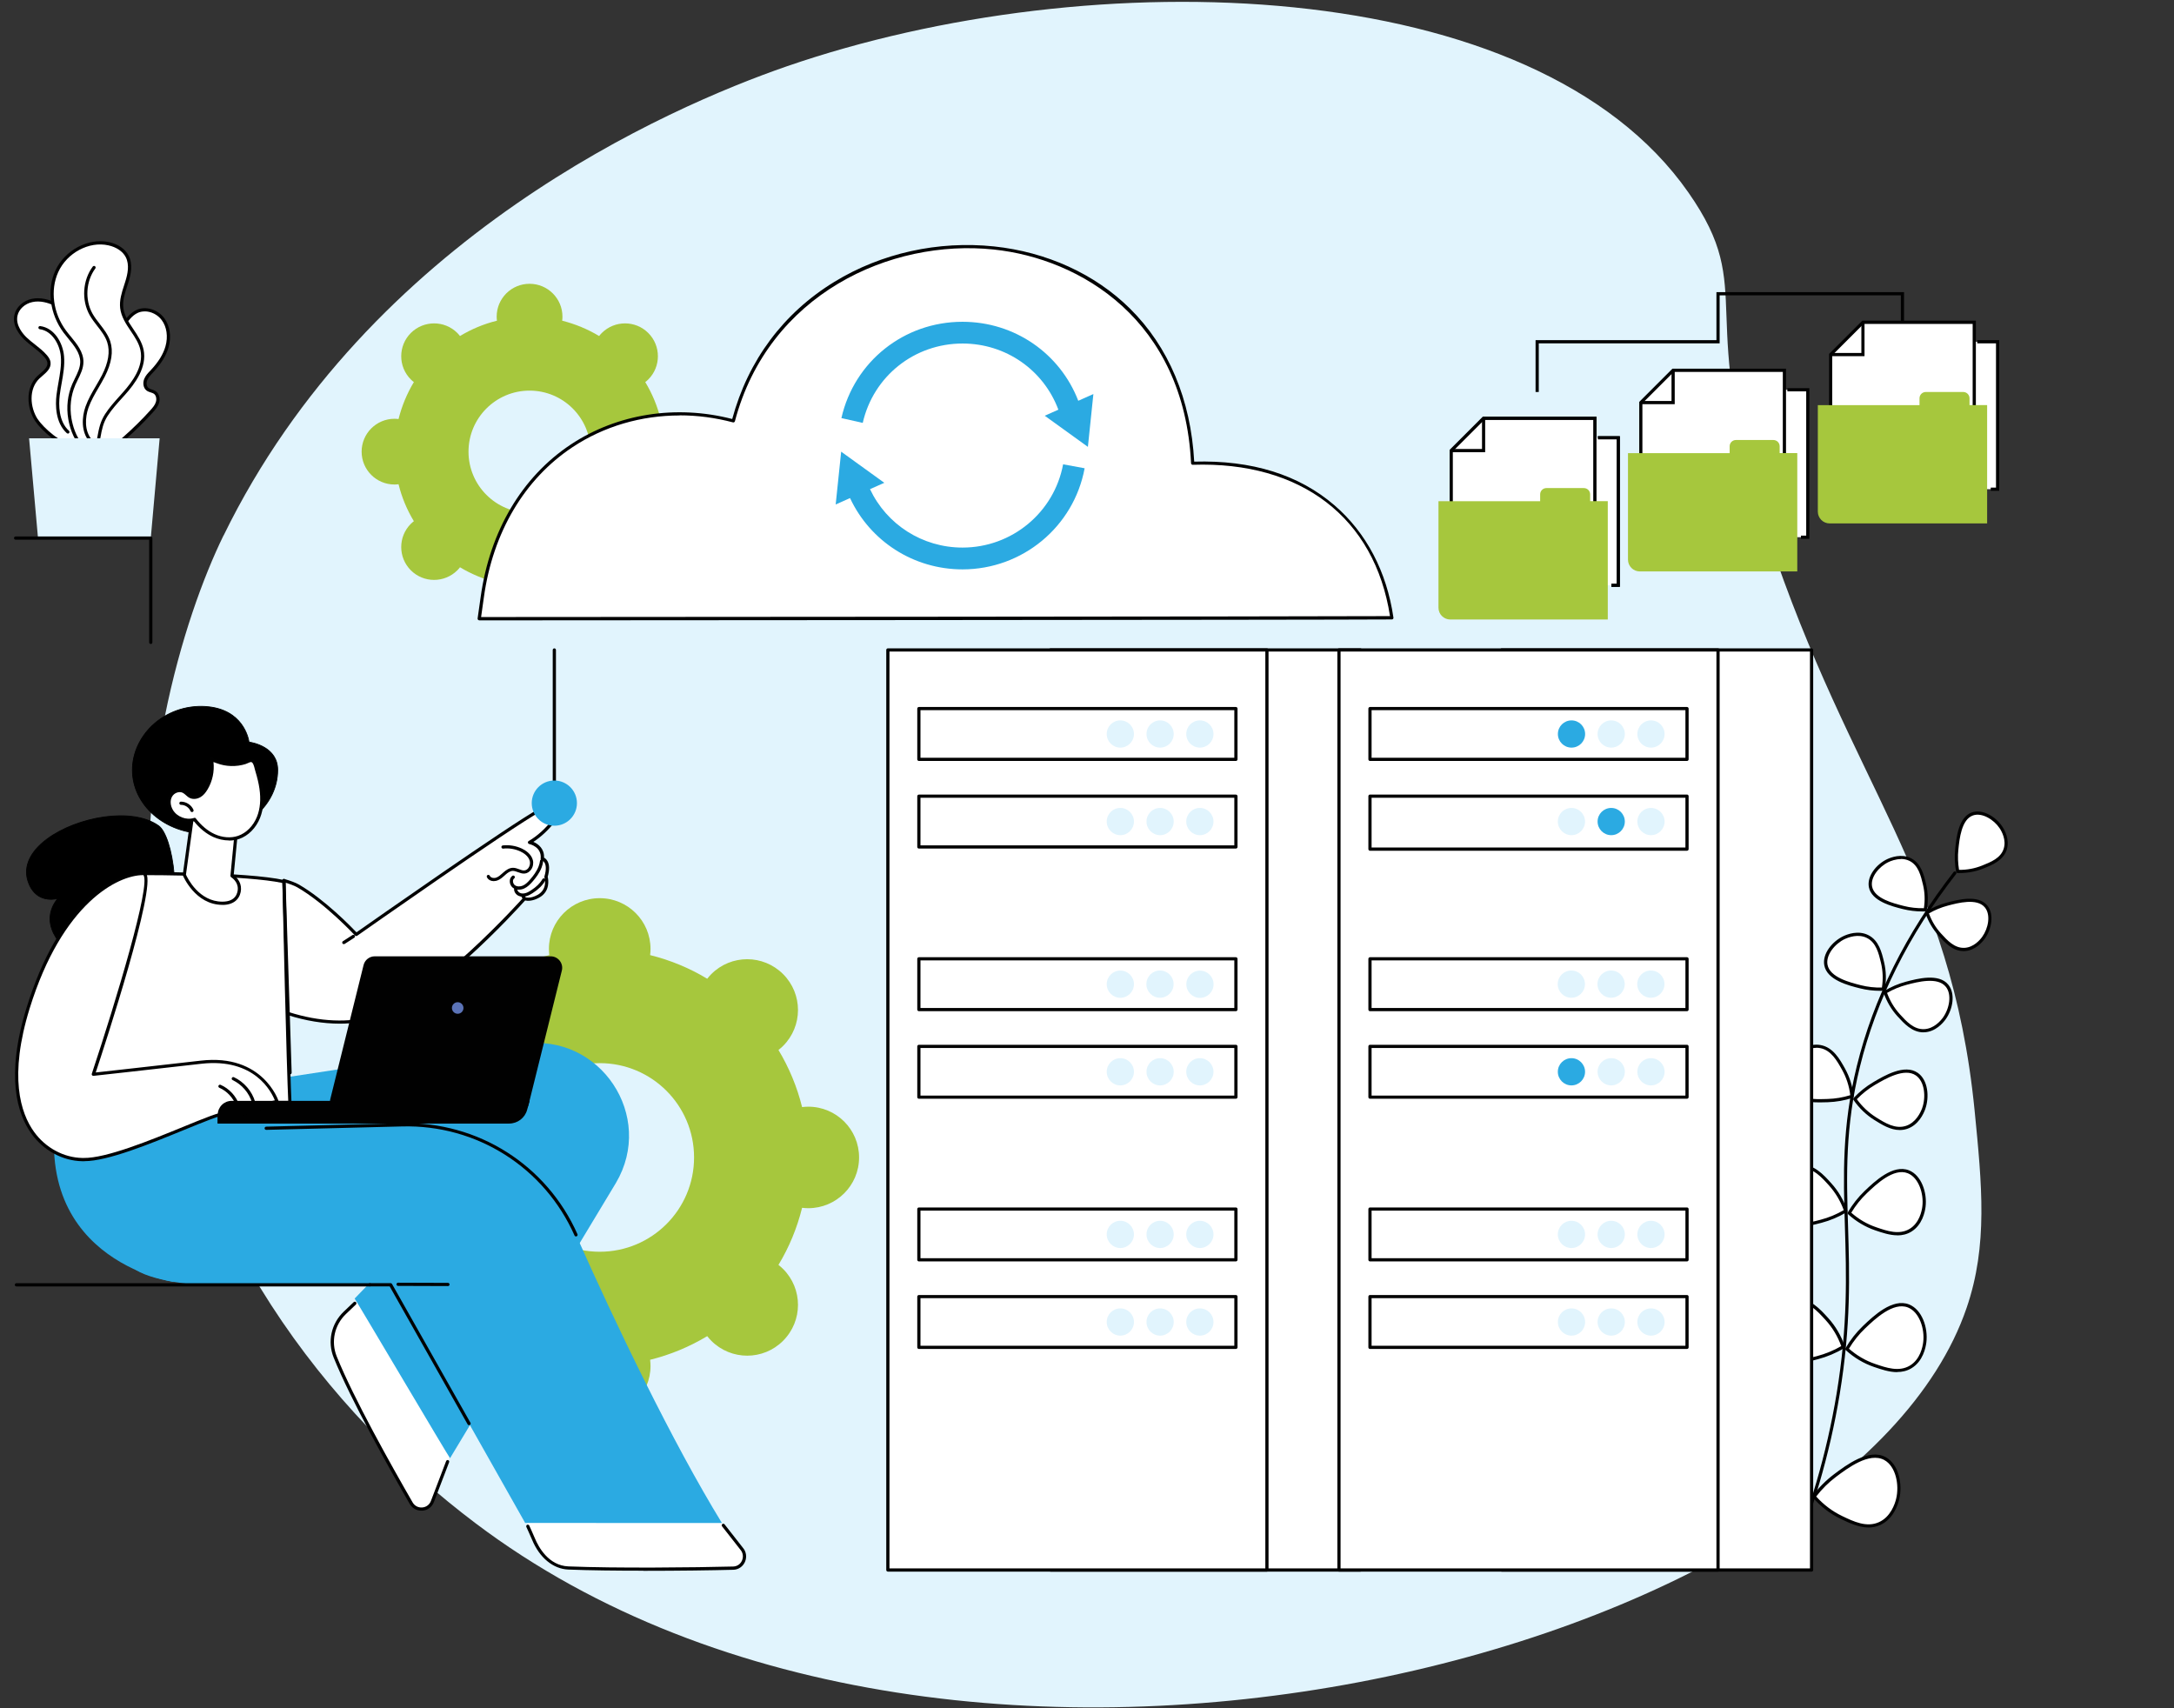<?xml version="1.0" encoding="UTF-8"?>
<svg xmlns="http://www.w3.org/2000/svg" width="434" height="341" viewBox="0 0 434 341" fill="none">
  <rect x="0" y="0" width="434" height="341" fill="#333333" stroke="none"/>
  <g clip-path="url(#clip0_10232_316)">
    <path d="M44.617 106.902C36.67 123.185 25.947 157.368 30.66 196.128C36.725 245.862 65.717 282.036 94.909 304.053C191.785 377.166 369.113 329.916 392.605 261.057C396.88 248.568 395.656 236.521 394.195 221.684C389.518 174.536 369.588 157.044 352.982 106.97C337.874 61.387 351.21 58.664 337.052 38.416C306.398 -5.516 217.871 -7.779 156.984 13.268C133.601 21.368 73.7 47.332 44.635 106.902H44.617Z" fill="#E1F4FD"></path>
  </g>
  <g clip-path="url(#clip1_10232_316)">
    <path d="M356.705 313.565C356.705 313.565 356.625 313.565 356.579 313.542C356.419 313.474 356.339 313.279 356.408 313.12C361.228 301.903 364.666 290.16 366.643 278.224C368.904 264.505 368.596 254.465 368.299 244.756C367.99 234.601 367.705 224.995 370.675 212.83C373.964 199.374 380.475 186.329 390.002 174.073C390.104 173.936 390.31 173.913 390.447 174.016C390.584 174.119 390.607 174.324 390.504 174.461C381.024 186.638 374.57 199.602 371.292 212.978C368.333 225.063 368.619 234.624 368.927 244.733C369.224 254.476 369.532 264.551 367.259 278.326C365.283 290.309 361.834 302.097 356.99 313.371C356.933 313.497 356.819 313.565 356.694 313.565H356.705Z" fill="#010101"></path>
    <path d="M399.437 165.129C398.226 163.324 395.736 161.794 393.76 162.468C391.247 163.336 390.847 167.379 390.618 169.573C390.436 171.377 390.618 172.896 390.813 173.947C391.921 173.982 393.76 173.89 395.804 173.068C397.552 172.371 399.642 171.537 400.293 169.515C400.979 167.425 399.654 165.449 399.437 165.118V165.129Z" fill="white"></path>
    <path d="M391.178 174.279C391.053 174.279 390.938 174.279 390.813 174.279C390.664 174.279 390.538 174.164 390.504 174.016C390.23 172.531 390.162 171.023 390.31 169.55C390.539 167.299 390.95 163.107 393.657 162.171C395.781 161.44 398.397 163.016 399.699 164.958C400.191 165.689 401.253 167.608 400.602 169.63C399.905 171.788 397.7 172.668 395.93 173.376C394.422 173.982 392.823 174.279 391.178 174.279ZM391.087 173.639C392.686 173.662 394.239 173.365 395.69 172.782C397.426 172.085 399.391 171.309 399.996 169.435C400.567 167.676 399.608 165.963 399.174 165.312C398.032 163.61 395.679 162.148 393.874 162.776C391.555 163.576 391.167 167.505 390.95 169.607C390.813 170.943 390.87 172.302 391.087 173.639Z" fill="#010101"></path>
    <path d="M376.866 171.8C374.913 172.725 373.028 174.975 373.405 177.02C373.896 179.636 377.837 180.618 379.984 181.155C381.743 181.589 383.274 181.646 384.348 181.6C384.542 180.504 384.713 178.676 384.211 176.529C383.777 174.701 383.251 172.508 381.355 171.571C379.379 170.589 377.243 171.606 376.877 171.777L376.866 171.8Z" fill="white"></path>
    <path d="M383.742 181.943C382.44 181.943 381.149 181.783 379.893 181.475C377.7 180.927 373.61 179.898 373.085 177.089C372.674 174.873 374.604 172.52 376.717 171.514C377.517 171.137 379.562 170.361 381.481 171.309C383.514 172.314 384.062 174.621 384.508 176.483C384.907 178.174 384.953 179.921 384.656 181.68C384.633 181.829 384.508 181.943 384.359 181.943C384.153 181.943 383.959 181.943 383.754 181.943H383.742ZM379.482 171.491C378.419 171.491 377.46 171.868 377.003 172.085C375.152 172.965 373.371 175.078 373.725 176.963C374.182 179.373 378.008 180.333 380.064 180.847C381.366 181.178 382.714 181.326 384.073 181.292C384.313 179.704 384.256 178.139 383.891 176.609C383.457 174.793 382.966 172.737 381.206 171.857C380.635 171.571 380.053 171.469 379.493 171.469L379.482 171.491Z" fill="#010101"></path>
    <path d="M395.964 187.186C397.232 185.427 397.792 182.549 396.467 180.938C394.776 178.882 390.847 179.921 388.711 180.492C386.963 180.961 385.593 181.646 384.679 182.206C385.044 183.257 385.764 184.947 387.249 186.569C388.517 187.963 390.024 189.631 392.149 189.528C394.354 189.436 395.736 187.506 395.964 187.175V187.186Z" fill="white"></path>
    <path d="M391.978 189.859C389.808 189.859 388.266 188.157 387.02 186.786C385.855 185.496 384.964 183.988 384.382 182.309C384.336 182.172 384.382 182.012 384.519 181.932C385.81 181.155 387.203 180.561 388.631 180.184C390.824 179.602 394.891 178.528 396.718 180.744C398.146 182.48 397.598 185.484 396.227 187.38C395.713 188.1 394.285 189.768 392.161 189.859C392.104 189.859 392.035 189.859 391.978 189.859ZM385.079 182.343C385.627 183.851 386.438 185.199 387.5 186.352C388.757 187.734 390.185 189.288 392.149 189.208C394 189.128 395.268 187.632 395.724 186.992C396.924 185.324 397.461 182.617 396.238 181.132C394.674 179.236 390.858 180.241 388.814 180.789C387.523 181.132 386.267 181.646 385.09 182.331L385.079 182.343Z" fill="#010101"></path>
    <path d="M368.14 187.163C366.083 188.134 364.107 190.499 364.519 192.635C365.033 195.376 369.168 196.415 371.406 196.975C373.245 197.432 374.845 197.489 375.975 197.443C376.181 196.301 376.364 194.382 375.827 192.132C375.37 190.213 374.822 187.917 372.834 186.935C370.767 185.907 368.528 186.969 368.14 187.152V187.163Z" fill="white"></path>
    <path d="M375.347 197.786C373.976 197.786 372.628 197.626 371.315 197.295C369.019 196.724 364.735 195.65 364.187 192.703C363.753 190.396 365.775 187.928 367.991 186.878C368.825 186.478 370.972 185.667 372.96 186.661C375.084 187.711 375.667 190.133 376.124 192.075C376.546 193.845 376.592 195.673 376.272 197.512C376.249 197.66 376.124 197.775 375.975 197.775C375.77 197.775 375.553 197.786 375.347 197.786ZM368.139 187.163L368.276 187.449C366.335 188.374 364.461 190.601 364.827 192.577C365.307 195.113 369.316 196.118 371.475 196.667C372.845 197.009 374.262 197.169 375.69 197.135C375.952 195.467 375.884 193.811 375.507 192.212C375.05 190.304 374.536 188.146 372.685 187.232C370.949 186.364 369.019 187.106 368.265 187.46L368.128 187.175L368.139 187.163Z" fill="#010101"></path>
    <path d="M388.163 203.292C389.488 201.453 390.082 198.426 388.688 196.747C386.918 194.599 382.794 195.684 380.555 196.278C378.716 196.758 377.289 197.489 376.329 198.072C376.706 199.168 377.471 200.939 379.025 202.652C380.35 204.114 381.938 205.85 384.154 205.759C386.461 205.656 387.912 203.646 388.151 203.303L388.163 203.292Z" fill="white"></path>
    <path d="M383.982 206.079C381.709 206.079 380.099 204.297 378.797 202.869C377.574 201.521 376.649 199.945 376.032 198.175C375.987 198.037 376.032 197.878 376.169 197.798C377.529 196.987 378.979 196.37 380.476 195.97C382.772 195.365 387.032 194.234 388.928 196.541C390.425 198.357 389.842 201.487 388.414 203.475C387.877 204.217 386.393 205.965 384.165 206.067C384.097 206.067 384.039 206.067 383.971 206.067L383.982 206.079ZM376.718 198.209C377.3 199.797 378.145 201.213 379.253 202.435C380.567 203.886 382.052 205.531 384.131 205.439C386.073 205.348 387.409 203.783 387.889 203.109C389.145 201.361 389.716 198.506 388.426 196.952C386.781 194.965 382.783 196.016 380.624 196.587C379.265 196.952 377.94 197.489 376.706 198.209H376.718Z" fill="#010101"></path>
    <path d="M358.624 210.522C356.785 212.133 355.437 215.137 356.477 217.239C357.813 219.923 362.382 219.786 364.861 219.706C366.894 219.649 368.562 219.226 369.716 218.861C369.59 217.616 369.224 215.582 368.014 213.424C366.986 211.573 365.752 209.369 363.399 208.935C360.966 208.478 358.956 210.237 358.613 210.534L358.624 210.522Z" fill="white"></path>
    <path d="M363.319 220.06C360.737 220.06 357.368 219.729 356.203 217.387C355.083 215.137 356.454 212.007 358.419 210.294C359.161 209.643 361.137 208.181 363.467 208.615C365.957 209.083 367.26 211.402 368.299 213.264C369.247 214.966 369.841 216.839 370.047 218.826C370.058 218.975 369.967 219.112 369.83 219.158C368.219 219.683 366.551 219.969 364.884 220.026C364.427 220.037 363.89 220.06 363.319 220.06ZM362.599 209.163C360.863 209.163 359.424 210.248 358.83 210.762C357.082 212.293 355.791 215.148 356.762 217.09C358.007 219.592 362.462 219.455 364.849 219.375C366.369 219.329 367.888 219.078 369.373 218.621C369.156 216.816 368.607 215.114 367.739 213.561C366.711 211.722 365.546 209.631 363.353 209.22C363.102 209.174 362.851 209.152 362.599 209.152V209.163Z" fill="#010101"></path>
    <path d="M384.028 221.328C384.862 219.032 384.588 215.742 382.657 214.417C380.201 212.715 376.261 215.046 374.125 216.302C372.377 217.342 371.109 218.507 370.287 219.386C370.995 220.414 372.297 222.013 374.41 223.327C376.203 224.446 378.351 225.783 380.613 225.04C382.966 224.264 383.879 221.762 384.028 221.328Z" fill="white"></path>
    <path d="M379.253 225.577C377.391 225.577 375.678 224.503 374.227 223.601C372.571 222.573 371.155 221.214 370.012 219.569C369.921 219.443 369.944 219.283 370.047 219.169C371.212 217.936 372.525 216.873 373.965 216.028C376.146 214.737 380.213 212.327 382.84 214.155C384.907 215.582 385.216 218.986 384.325 221.442C383.994 222.367 382.966 224.606 380.704 225.349C380.213 225.509 379.721 225.577 379.253 225.577ZM370.686 219.42C371.749 220.894 373.051 222.116 374.559 223.064C376.352 224.184 378.374 225.44 380.498 224.743C382.486 224.081 383.411 222.059 383.719 221.225C384.508 219.043 384.256 215.914 382.474 214.68C380.178 213.092 376.352 215.365 374.284 216.576C372.971 217.353 371.76 218.312 370.686 219.42Z" fill="#010101"></path>
    <path d="M354.775 235.663C353.233 237.799 352.548 241.295 354.158 243.248C356.214 245.738 360.977 244.481 363.57 243.808C365.695 243.248 367.351 242.403 368.471 241.74C368.037 240.461 367.157 238.416 365.364 236.429C363.833 234.738 362.005 232.716 359.424 232.83C356.751 232.945 355.072 235.275 354.786 235.675L354.775 235.663Z" fill="white"></path>
    <path d="M358.11 245.041C356.454 245.041 354.889 244.653 353.895 243.442C352.182 241.363 352.856 237.754 354.501 235.469C355.117 234.612 356.831 232.602 359.389 232.488C362.108 232.374 364.038 234.487 365.58 236.2C366.997 237.754 368.059 239.581 368.756 241.614C368.802 241.752 368.756 241.911 368.619 241.991C367.054 242.928 365.375 243.636 363.639 244.093C362.199 244.47 360.086 245.03 358.11 245.03V245.041ZM359.618 233.127C359.561 233.127 359.492 233.127 359.435 233.127C357.162 233.23 355.609 235.058 355.037 235.835C353.564 237.879 352.901 241.203 354.398 243.019C356.317 245.35 360.977 244.127 363.479 243.476C365.078 243.054 366.62 242.414 368.071 241.569C367.397 239.718 366.403 238.051 365.112 236.623C363.627 234.978 361.937 233.116 359.618 233.116V233.127Z" fill="#010101"></path>
    <path d="M384.085 240.849C384.405 238.233 383.32 234.852 380.966 233.916C377.962 232.716 374.399 236.132 372.457 237.971C370.869 239.49 369.818 241.02 369.167 242.151C370.161 243.054 371.92 244.424 374.456 245.292C376.614 246.035 379.196 246.914 381.401 245.578C383.685 244.184 384.028 241.34 384.085 240.849Z" fill="white"></path>
    <path d="M378.796 246.595C377.254 246.595 375.701 246.058 374.353 245.601C372.365 244.916 370.549 243.842 368.95 242.391C368.836 242.288 368.813 242.128 368.893 241.991C369.818 240.415 370.938 238.987 372.24 237.742C374.216 235.857 377.894 232.351 381.092 233.619C383.594 234.612 384.748 238.096 384.405 240.895C384.279 241.946 383.742 244.527 381.561 245.864C380.681 246.4 379.733 246.606 378.796 246.606V246.595ZM369.578 242.083C371.063 243.385 372.731 244.367 374.559 244.984C376.717 245.727 379.15 246.56 381.229 245.304C383.171 244.116 383.651 241.763 383.765 240.803C384.074 238.302 383.034 235.069 380.852 234.201C378.043 233.082 374.559 236.406 372.685 238.188C371.486 239.33 370.446 240.632 369.578 242.071V242.083Z" fill="#010101"></path>
    <path d="M353.69 262.518C352.091 264.745 351.371 268.377 353.039 270.422C355.175 273.026 360.155 271.713 362.851 271.005C365.067 270.422 366.791 269.543 367.957 268.846C367.5 267.521 366.586 265.385 364.713 263.317C363.113 261.547 361.206 259.445 358.522 259.559C355.734 259.673 353.987 262.106 353.69 262.529V262.518Z" fill="white"></path>
    <path d="M357.173 272.284C355.449 272.284 353.827 271.884 352.799 270.628C351.017 268.457 351.725 264.711 353.438 262.335C354.078 261.444 355.871 259.354 358.521 259.239C361.366 259.114 363.353 261.33 364.964 263.1C366.437 264.722 367.545 266.618 368.276 268.743C368.322 268.891 368.276 269.04 368.139 269.12C366.506 270.102 364.758 270.833 362.953 271.313C361.457 271.713 359.252 272.284 357.196 272.284H357.173ZM353.69 262.518L353.952 262.7C352.41 264.836 351.725 268.309 353.29 270.216C355.3 272.661 360.155 271.382 362.77 270.696C364.438 270.251 366.06 269.588 367.568 268.709C366.871 266.767 365.832 265.031 364.472 263.534C362.873 261.775 361.069 259.765 358.533 259.879C356.157 259.982 354.535 261.889 353.941 262.712L353.678 262.529L353.69 262.518Z" fill="#010101"></path>
    <path d="M384.245 267.932C384.576 265.213 383.445 261.672 381.001 260.701C377.871 259.456 374.147 263.009 372.125 264.928C370.469 266.504 369.384 268.103 368.699 269.28C369.738 270.228 371.577 271.656 374.216 272.558C376.466 273.335 379.15 274.26 381.446 272.855C383.822 271.404 384.188 268.435 384.245 267.921V267.932Z" fill="white"></path>
    <path d="M378.728 273.906C377.129 273.906 375.507 273.346 374.102 272.866C372.034 272.158 370.138 271.027 368.482 269.52C368.368 269.417 368.345 269.257 368.425 269.12C369.384 267.475 370.549 265.99 371.909 264.688C373.965 262.723 377.803 259.068 381.115 260.393C383.72 261.433 384.919 265.053 384.565 267.955C384.428 269.051 383.879 271.736 381.606 273.118C380.693 273.678 379.71 273.883 378.728 273.883V273.906ZM369.11 269.223C370.664 270.582 372.411 271.61 374.319 272.261C376.569 273.038 379.116 273.906 381.287 272.592C383.32 271.359 383.822 268.891 383.937 267.898C384.256 265.293 383.183 261.912 380.887 260.998C377.951 259.833 374.307 263.294 372.354 265.156C371.098 266.344 370.013 267.715 369.11 269.223Z" fill="#010101"></path>
    <path d="M347.042 289.692C345.066 291.851 343.843 295.632 345.374 298.008C347.327 301.035 352.764 300.269 355.723 299.847C358.144 299.504 360.086 298.784 361.411 298.19C361.091 296.717 360.383 294.341 358.658 291.908C357.185 289.829 355.414 287.362 352.547 287.145C349.578 286.928 347.407 289.292 347.042 289.692Z" fill="white"></path>
    <path d="M351.211 300.566C348.778 300.566 346.322 300.075 345.1 298.179C343.478 295.666 344.7 291.782 346.802 289.475C347.59 288.607 349.749 286.619 352.57 286.825C355.586 287.053 357.425 289.635 358.91 291.714C360.269 293.621 361.217 295.769 361.72 298.11C361.754 298.259 361.674 298.407 361.537 298.464C359.686 299.298 357.733 299.869 355.757 300.144C354.535 300.315 352.879 300.555 351.199 300.555L351.211 300.566ZM352.159 287.442C349.794 287.442 347.967 289.144 347.282 289.898C345.374 291.976 344.209 295.597 345.637 297.825C347.476 300.68 352.81 299.927 355.677 299.515C357.516 299.253 359.321 298.739 361.046 297.985C360.543 295.826 359.652 293.838 358.396 292.079C356.911 290 355.243 287.647 352.524 287.453C352.399 287.453 352.285 287.442 352.159 287.442Z" fill="#010101"></path>
    <path d="M378.831 299.241C379.516 296.386 378.762 292.49 376.284 291.154C373.119 289.441 368.722 292.753 366.334 294.546C364.381 296.02 363.022 297.585 362.154 298.75C363.136 299.881 364.907 301.628 367.602 302.919C369.898 304.016 372.64 305.341 375.244 304.141C377.951 302.896 378.705 299.789 378.842 299.253L378.831 299.241Z" fill="white"></path>
    <path d="M373.028 304.918C371.052 304.918 369.11 303.993 367.454 303.193C365.34 302.177 363.479 300.749 361.902 298.944C361.8 298.83 361.8 298.659 361.891 298.544C363.113 296.922 364.541 295.483 366.14 294.284C368.573 292.456 373.085 289.064 376.432 290.868C379.059 292.285 379.87 296.283 379.139 299.31C378.865 300.452 377.94 303.239 375.369 304.416C374.593 304.77 373.805 304.918 373.016 304.918H373.028ZM362.565 298.727C364.05 300.372 365.786 301.686 367.739 302.622C370.035 303.73 372.639 304.975 375.118 303.844C377.437 302.782 378.282 300.223 378.534 299.173C379.196 296.431 378.476 292.696 376.146 291.44C373.154 289.829 368.859 293.062 366.54 294.798C365.055 295.917 363.719 297.231 362.576 298.727H362.565Z" fill="#010101"></path>
    <path d="M271.584 129.742H209.708V313.405H271.584V129.742Z" fill="white"></path>
    <path d="M271.584 313.725H209.709C209.537 313.725 209.389 313.576 209.389 313.405V129.742C209.389 129.571 209.537 129.422 209.709 129.422H271.584C271.756 129.422 271.904 129.571 271.904 129.742V313.405C271.904 313.576 271.756 313.725 271.584 313.725ZM210.028 313.085H271.265V130.062H210.028V313.085Z" fill="#010101"></path>
    <path d="M252.92 129.742H177.246V313.405H252.92V129.742Z" fill="white"></path>
    <path d="M252.92 313.725H177.246C177.074 313.725 176.926 313.576 176.926 313.405V129.742C176.926 129.571 177.074 129.422 177.246 129.422H252.92C253.091 129.422 253.24 129.571 253.24 129.742V313.405C253.24 313.576 253.091 313.725 252.92 313.725ZM177.565 313.085H252.6V130.062H177.565V313.085Z" fill="#010101"></path>
    <path d="M183.437 151.582H246.729V141.45H183.437V151.582Z" fill="white"></path>
    <path d="M246.729 151.902H183.437C183.265 151.902 183.117 151.753 183.117 151.582V141.45C183.117 141.279 183.265 141.13 183.437 141.13H246.729C246.9 141.13 247.049 141.279 247.049 141.45V151.582C247.049 151.753 246.9 151.902 246.729 151.902ZM183.756 151.262H246.409V141.759H183.756V151.262Z" fill="#010101"></path>
    <path d="M239.533 149.24C241.034 149.24 242.251 148.023 242.251 146.522C242.251 145.02 241.034 143.803 239.533 143.803C238.031 143.803 236.814 145.02 236.814 146.522C236.814 148.023 238.031 149.24 239.533 149.24Z" fill="#E1F4FD"></path>
    <path d="M231.594 149.24C233.095 149.24 234.312 148.023 234.312 146.522C234.312 145.02 233.095 143.803 231.594 143.803C230.092 143.803 228.875 145.02 228.875 146.522C228.875 148.023 230.092 149.24 231.594 149.24Z" fill="#E1F4FD"></path>
    <path d="M220.937 146.522C220.937 145.014 222.159 143.803 223.655 143.803C225.151 143.803 226.374 145.025 226.374 146.522C226.374 148.018 225.151 149.24 223.655 149.24C222.159 149.24 220.937 148.018 220.937 146.522Z" fill="#E1F4FD"></path>
    <path d="M183.437 169.07H246.729V158.938H183.437V169.07Z" fill="white"></path>
    <path d="M246.729 169.39H183.437C183.265 169.39 183.117 169.241 183.117 169.07V158.938C183.117 158.767 183.265 158.618 183.437 158.618H246.729C246.9 158.618 247.049 158.767 247.049 158.938V169.07C247.049 169.241 246.9 169.39 246.729 169.39ZM183.756 168.75H246.409V159.246H183.756V168.75Z" fill="#010101"></path>
    <path d="M236.814 163.998C236.814 162.49 238.036 161.28 239.533 161.28C241.029 161.28 242.251 162.502 242.251 163.998C242.251 165.495 241.029 166.717 239.533 166.717C238.036 166.717 236.814 165.495 236.814 163.998Z" fill="#E1F4FD"></path>
    <path d="M228.875 163.998C228.875 162.49 230.097 161.28 231.594 161.28C233.09 161.28 234.312 162.502 234.312 163.998C234.312 165.495 233.09 166.717 231.594 166.717C230.097 166.717 228.875 165.495 228.875 163.998Z" fill="#E1F4FD"></path>
    <path d="M220.937 163.998C220.937 162.49 222.159 161.28 223.655 161.28C225.151 161.28 226.374 162.502 226.374 163.998C226.374 165.495 225.151 166.717 223.655 166.717C222.159 166.717 220.937 165.495 220.937 163.998Z" fill="#E1F4FD"></path>
    <path d="M183.437 251.483H246.729V241.352H183.437V251.483Z" fill="white"></path>
    <path d="M246.729 251.803H183.437C183.265 251.803 183.117 251.655 183.117 251.483V241.352C183.117 241.18 183.265 241.032 183.437 241.032H246.729C246.9 241.032 247.049 241.18 247.049 241.352V251.483C247.049 251.655 246.9 251.803 246.729 251.803ZM183.756 251.164H246.409V241.66H183.756V251.164Z" fill="#010101"></path>
    <path d="M236.814 246.412C236.814 244.904 238.036 243.693 239.533 243.693C241.029 243.693 242.251 244.916 242.251 246.412C242.251 247.908 241.029 249.13 239.533 249.13C238.036 249.13 236.814 247.908 236.814 246.412Z" fill="#E1F4FD"></path>
    <path d="M228.875 246.412C228.875 244.904 230.097 243.693 231.594 243.693C233.09 243.693 234.312 244.916 234.312 246.412C234.312 247.908 233.09 249.13 231.594 249.13C230.097 249.13 228.875 247.908 228.875 246.412Z" fill="#E1F4FD"></path>
    <path d="M220.937 246.412C220.937 244.904 222.159 243.693 223.655 243.693C225.151 243.693 226.374 244.916 226.374 246.412C226.374 247.908 225.151 249.13 223.655 249.13C222.159 249.13 220.937 247.908 220.937 246.412Z" fill="#E1F4FD"></path>
    <path d="M183.437 268.96H246.729V258.828H183.437V268.96Z" fill="white"></path>
    <path d="M246.729 269.28H183.437C183.265 269.28 183.117 269.131 183.117 268.96V258.828C183.117 258.657 183.265 258.508 183.437 258.508H246.729C246.9 258.508 247.049 258.657 247.049 258.828V268.96C247.049 269.131 246.9 269.28 246.729 269.28ZM183.756 268.64H246.409V259.137H183.756V268.64Z" fill="#010101"></path>
    <path d="M239.533 266.618C241.034 266.618 242.251 265.401 242.251 263.9C242.251 262.398 241.034 261.181 239.533 261.181C238.031 261.181 236.814 262.398 236.814 263.9C236.814 265.401 238.031 266.618 239.533 266.618Z" fill="#E1F4FD"></path>
    <path d="M231.594 266.618C233.095 266.618 234.312 265.401 234.312 263.9C234.312 262.398 233.095 261.181 231.594 261.181C230.092 261.181 228.875 262.398 228.875 263.9C228.875 265.401 230.092 266.618 231.594 266.618Z" fill="#E1F4FD"></path>
    <path d="M220.937 263.9C220.937 262.392 222.159 261.181 223.655 261.181C225.151 261.181 226.374 262.403 226.374 263.9C226.374 265.396 225.151 266.618 223.655 266.618C222.159 266.618 220.937 265.396 220.937 263.9Z" fill="#E1F4FD"></path>
    <path d="M183.437 201.533H246.729V191.401H183.437V201.533Z" fill="white"></path>
    <path d="M246.729 201.853H183.437C183.265 201.853 183.117 201.704 183.117 201.533V191.401C183.117 191.23 183.265 191.081 183.437 191.081H246.729C246.9 191.081 247.049 191.23 247.049 191.401V201.533C247.049 201.704 246.9 201.853 246.729 201.853ZM183.756 201.213H246.409V191.709H183.756V201.213Z" fill="#010101"></path>
    <path d="M242.269 196.482C242.271 194.98 241.056 193.761 239.554 193.759C238.053 193.757 236.834 194.972 236.831 196.473C236.829 197.975 238.044 199.194 239.546 199.196C241.047 199.198 242.266 197.983 242.269 196.482Z" fill="#E1F4FD"></path>
    <path d="M234.289 196.455C234.291 194.954 233.076 193.735 231.574 193.733C230.073 193.731 228.854 194.946 228.852 196.448C228.85 197.949 230.065 199.168 231.567 199.17C233.068 199.172 234.287 197.957 234.289 196.455Z" fill="#E1F4FD"></path>
    <path d="M220.937 196.461C220.937 194.953 222.159 193.743 223.655 193.743C225.151 193.743 226.374 194.965 226.374 196.461C226.374 197.958 225.151 199.18 223.655 199.18C222.159 199.18 220.937 197.958 220.937 196.461Z" fill="#E1F4FD"></path>
    <path d="M183.437 219.021H246.729V208.889H183.437V219.021Z" fill="white"></path>
    <path d="M246.729 219.329H183.437C183.265 219.329 183.117 219.181 183.117 219.009V208.877C183.117 208.706 183.265 208.558 183.437 208.558H246.729C246.9 208.558 247.049 208.706 247.049 208.877V219.009C247.049 219.181 246.9 219.329 246.729 219.329ZM183.756 218.701H246.409V209.197H183.756V218.701Z" fill="#010101"></path>
    <path d="M236.814 213.949C236.814 212.441 238.036 211.231 239.533 211.231C241.029 211.231 242.251 212.453 242.251 213.949C242.251 215.445 241.029 216.668 239.533 216.668C238.036 216.668 236.814 215.445 236.814 213.949Z" fill="#E1F4FD"></path>
    <path d="M228.875 213.949C228.875 212.441 230.097 211.231 231.594 211.231C233.09 211.231 234.312 212.453 234.312 213.949C234.312 215.445 233.09 216.668 231.594 216.668C230.097 216.668 228.875 215.445 228.875 213.949Z" fill="#E1F4FD"></path>
    <path d="M220.937 213.949C220.937 212.441 222.159 211.231 223.655 211.231C225.151 211.231 226.374 212.453 226.374 213.949C226.374 215.445 225.151 216.668 223.655 216.668C222.159 216.668 220.937 215.445 220.937 213.949Z" fill="#E1F4FD"></path>
    <path d="M361.651 129.742H299.775V313.405H361.651V129.742Z" fill="white"></path>
    <path d="M361.651 313.725H299.775C299.604 313.725 299.455 313.576 299.455 313.405V129.742C299.455 129.571 299.604 129.422 299.775 129.422H361.651C361.822 129.422 361.971 129.571 361.971 129.742V313.405C361.971 313.576 361.822 313.725 361.651 313.725ZM300.095 313.085H361.331V130.062H300.095V313.085Z" fill="#010101"></path>
    <path d="M342.975 129.742H267.301V313.405H342.975V129.742Z" fill="white"></path>
    <path d="M342.975 313.725H267.301C267.129 313.725 266.981 313.576 266.981 313.405V129.742C266.981 129.571 267.129 129.422 267.301 129.422H342.975C343.146 129.422 343.295 129.571 343.295 129.742V313.405C343.295 313.576 343.146 313.725 342.975 313.725ZM267.621 313.085H342.655V130.062H267.621V313.085Z" fill="#010101"></path>
    <path d="M273.492 151.582H336.784V141.45H273.492V151.582Z" fill="white"></path>
    <path d="M336.784 151.902H273.492C273.32 151.902 273.172 151.753 273.172 151.582V141.45C273.172 141.279 273.32 141.13 273.492 141.13H336.784C336.955 141.13 337.104 141.279 337.104 141.45V151.582C337.104 151.753 336.955 151.902 336.784 151.902ZM273.812 151.262H336.464V141.759H273.812V151.262Z" fill="#010101"></path>
    <path d="M329.588 149.24C331.089 149.24 332.306 148.023 332.306 146.522C332.306 145.02 331.089 143.803 329.588 143.803C328.086 143.803 326.869 145.02 326.869 146.522C326.869 148.023 328.086 149.24 329.588 149.24Z" fill="#E1F4FD"></path>
    <path d="M321.649 149.24C323.151 149.24 324.368 148.023 324.368 146.522C324.368 145.02 323.151 143.803 321.649 143.803C320.148 143.803 318.931 145.02 318.931 146.522C318.931 148.023 320.148 149.24 321.649 149.24Z" fill="#E1F4FD"></path>
    <path d="M313.722 149.24C315.223 149.24 316.441 148.023 316.441 146.522C316.441 145.02 315.223 143.803 313.722 143.803C312.221 143.803 311.003 145.02 311.003 146.522C311.003 148.023 312.221 149.24 313.722 149.24Z" fill="#2BAAE2"></path>
    <path d="M273.492 169.504H336.784V158.927H273.492V169.504Z" fill="white"></path>
    <path d="M336.784 169.824H273.492C273.32 169.824 273.172 169.675 273.172 169.504V158.927C273.172 158.755 273.32 158.607 273.492 158.607H336.784C336.955 158.607 337.104 158.755 337.104 158.927V169.504C337.104 169.675 336.955 169.824 336.784 169.824ZM273.812 169.184H336.464V159.246H273.812V169.184Z" fill="#010101"></path>
    <path d="M326.869 163.998C326.869 162.49 328.091 161.28 329.588 161.28C331.084 161.28 332.306 162.502 332.306 163.998C332.306 165.495 331.084 166.717 329.588 166.717C328.091 166.717 326.869 165.495 326.869 163.998Z" fill="#E1F4FD"></path>
    <path d="M318.93 163.998C318.93 162.49 320.152 161.28 321.649 161.28C323.145 161.28 324.367 162.502 324.367 163.998C324.367 165.495 323.145 166.717 321.649 166.717C320.152 166.717 318.93 165.495 318.93 163.998Z" fill="#2BAAE2"></path>
    <path d="M310.992 163.998C310.992 162.49 312.214 161.28 313.71 161.28C315.207 161.28 316.429 162.502 316.429 163.998C316.429 165.495 315.207 166.717 313.71 166.717C312.214 166.717 310.992 165.495 310.992 163.998Z" fill="#E1F4FD"></path>
    <path d="M273.492 251.484H336.784V241.352H273.492V251.484Z" fill="white"></path>
    <path d="M336.784 251.803H273.492C273.32 251.803 273.172 251.655 273.172 251.484V241.352C273.172 241.18 273.32 241.032 273.492 241.032H336.784C336.955 241.032 337.104 241.18 337.104 241.352V251.484C337.104 251.655 336.955 251.803 336.784 251.803ZM273.812 251.164H336.464V241.66H273.812V251.164Z" fill="#010101"></path>
    <path d="M326.869 246.412C326.869 244.904 328.091 243.693 329.588 243.693C331.084 243.693 332.306 244.916 332.306 246.412C332.306 247.908 331.084 249.13 329.588 249.13C328.091 249.13 326.869 247.908 326.869 246.412Z" fill="#E1F4FD"></path>
    <path d="M318.93 246.412C318.93 244.904 320.152 243.693 321.649 243.693C323.145 243.693 324.367 244.916 324.367 246.412C324.367 247.908 323.145 249.13 321.649 249.13C320.152 249.13 318.93 247.908 318.93 246.412Z" fill="#E1F4FD"></path>
    <path d="M310.992 246.412C310.992 244.904 312.214 243.693 313.71 243.693C315.207 243.693 316.429 244.916 316.429 246.412C316.429 247.908 315.207 249.13 313.71 249.13C312.214 249.13 310.992 247.908 310.992 246.412Z" fill="#E1F4FD"></path>
    <path d="M273.492 268.96H336.784V258.828H273.492V268.96Z" fill="white"></path>
    <path d="M336.784 269.28H273.492C273.32 269.28 273.172 269.131 273.172 268.96V258.828C273.172 258.657 273.32 258.508 273.492 258.508H336.784C336.955 258.508 337.104 258.657 337.104 258.828V268.96C337.104 269.131 336.955 269.28 336.784 269.28ZM273.812 268.64H336.464V259.137H273.812V268.64Z" fill="#010101"></path>
    <path d="M329.588 266.618C331.089 266.618 332.306 265.401 332.306 263.9C332.306 262.398 331.089 261.181 329.588 261.181C328.086 261.181 326.869 262.398 326.869 263.9C326.869 265.401 328.086 266.618 329.588 266.618Z" fill="#E1F4FD"></path>
    <path d="M321.649 266.618C323.151 266.618 324.368 265.401 324.368 263.9C324.368 262.398 323.151 261.181 321.649 261.181C320.148 261.181 318.931 262.398 318.931 263.9C318.931 265.401 320.148 266.618 321.649 266.618Z" fill="#E1F4FD"></path>
    <path d="M313.722 266.618C315.223 266.618 316.441 265.401 316.441 263.9C316.441 262.398 315.223 261.181 313.722 261.181C312.221 261.181 311.003 262.398 311.003 263.9C311.003 265.401 312.221 266.618 313.722 266.618Z" fill="#E1F4FD"></path>
    <path d="M273.492 201.533H336.784V191.401H273.492V201.533Z" fill="white"></path>
    <path d="M336.784 201.853H273.492C273.32 201.853 273.172 201.704 273.172 201.533V191.401C273.172 191.23 273.32 191.081 273.492 191.081H336.784C336.955 191.081 337.104 191.23 337.104 191.401V201.533C337.104 201.704 336.955 201.853 336.784 201.853ZM273.812 201.213H336.464V191.709H273.812V201.213Z" fill="#010101"></path>
    <path d="M332.283 196.455C332.285 194.954 331.069 193.735 329.568 193.733C328.067 193.731 326.848 194.946 326.846 196.448C326.843 197.949 328.059 199.168 329.56 199.17C331.062 199.172 332.281 197.957 332.283 196.455Z" fill="#E1F4FD"></path>
    <path d="M324.345 196.455C324.347 194.954 323.131 193.735 321.63 193.733C320.129 193.731 318.91 194.946 318.908 196.448C318.906 197.949 320.121 199.168 321.622 199.17C323.124 199.172 324.343 197.957 324.345 196.455Z" fill="#E1F4FD"></path>
    <path d="M316.406 196.455C316.408 194.954 315.193 193.735 313.691 193.733C312.19 193.731 310.971 194.946 310.969 196.448C310.967 197.949 312.182 199.168 313.684 199.17C315.185 199.172 316.404 197.957 316.406 196.455Z" fill="#E1F4FD"></path>
    <path d="M273.492 219.021H336.784V208.889H273.492V219.021Z" fill="white"></path>
    <path d="M336.784 219.329H273.492C273.32 219.329 273.172 219.181 273.172 219.009V208.877C273.172 208.706 273.32 208.558 273.492 208.558H336.784C336.955 208.558 337.104 208.706 337.104 208.877V219.009C337.104 219.181 336.955 219.329 336.784 219.329ZM273.812 218.701H336.464V209.197H273.812V218.701Z" fill="#010101"></path>
    <path d="M326.869 213.949C326.869 212.441 328.091 211.231 329.588 211.231C331.084 211.231 332.306 212.453 332.306 213.949C332.306 215.445 331.084 216.668 329.588 216.668C328.091 216.668 326.869 215.445 326.869 213.949Z" fill="#E1F4FD"></path>
    <path d="M318.93 213.949C318.93 212.441 320.152 211.231 321.649 211.231C323.145 211.231 324.367 212.453 324.367 213.949C324.367 215.445 323.145 216.668 321.649 216.668C320.152 216.668 318.93 215.445 318.93 213.949Z" fill="#E1F4FD"></path>
    <path d="M310.992 213.949C310.992 212.441 312.214 211.231 313.71 211.231C315.207 211.231 316.429 212.453 316.429 213.949C316.429 215.445 315.207 216.668 313.71 216.668C312.214 216.668 310.992 215.445 310.992 213.949Z" fill="#2BAAE2"></path>
    <path d="M67.943 231.049C67.943 236.646 72.478 241.18 78.087 241.18C78.509 241.18 78.909 241.146 79.32 241.1C80.325 245.167 81.936 249.005 84.038 252.5C83.718 252.751 83.409 253.014 83.112 253.311C79.149 257.275 79.149 263.683 83.112 267.646C87.076 271.61 93.496 271.61 97.448 267.646C97.745 267.349 98.007 267.041 98.259 266.721C101.754 268.834 105.592 270.434 109.658 271.439C109.613 271.839 109.579 272.25 109.579 272.672C109.579 278.269 114.113 282.804 119.722 282.804C125.33 282.804 129.865 278.269 129.865 272.672C129.865 272.25 129.831 271.85 129.785 271.439C133.851 270.434 137.689 268.823 141.185 266.721C141.436 267.041 141.699 267.349 141.996 267.646C145.959 271.61 152.379 271.61 156.331 267.646C160.295 263.683 160.295 257.275 156.331 253.311C156.034 253.014 155.726 252.751 155.406 252.5C157.519 249.005 159.118 245.167 160.123 241.1C160.523 241.146 160.934 241.18 161.357 241.18C166.954 241.18 171.5 236.646 171.5 231.049C171.5 225.452 166.965 220.917 161.357 220.917C160.934 220.917 160.534 220.951 160.123 220.997C159.118 216.93 157.508 213.092 155.406 209.597C155.726 209.346 156.034 209.083 156.331 208.786C160.295 204.822 160.295 198.414 156.331 194.451C152.367 190.487 145.948 190.487 141.996 194.451C141.699 194.748 141.436 195.056 141.185 195.376C137.689 193.263 133.851 191.664 129.785 190.659C129.831 190.259 129.865 189.848 129.865 189.425C129.865 183.828 125.33 179.293 119.722 179.293C114.113 179.293 109.579 183.828 109.579 189.425C109.579 189.848 109.613 190.247 109.658 190.659C105.592 191.664 101.754 193.274 98.259 195.376C98.007 195.056 97.745 194.748 97.448 194.451C93.484 190.487 87.065 190.487 83.112 194.451C79.149 198.414 79.149 204.822 83.112 208.786C83.409 209.083 83.718 209.346 84.038 209.597C81.924 213.092 80.325 216.93 79.32 220.997C78.92 220.951 78.509 220.917 78.087 220.917C72.49 220.917 67.943 225.452 67.943 231.049ZM100.886 231.049C100.886 220.654 109.316 212.224 119.722 212.224C130.128 212.224 138.558 220.654 138.558 231.049C138.558 241.443 130.128 249.873 119.722 249.873C109.316 249.873 100.886 241.443 100.886 231.049Z" fill="#A6C73D"></path>
    <path d="M72.192 90.163C72.192 93.784 75.128 96.719 78.76 96.719C79.034 96.719 79.297 96.697 79.56 96.662C80.211 99.301 81.251 101.78 82.621 104.041C82.416 104.201 82.21 104.373 82.016 104.567C79.457 107.125 79.457 111.283 82.016 113.842C84.574 116.401 88.732 116.401 91.302 113.842C91.496 113.648 91.668 113.454 91.828 113.237C94.089 114.596 96.579 115.635 99.207 116.298C99.172 116.56 99.15 116.823 99.15 117.097C99.15 120.718 102.085 123.665 105.718 123.665C109.35 123.665 112.286 120.73 112.286 117.097C112.286 116.823 112.263 116.56 112.228 116.298C114.867 115.647 117.346 114.607 119.607 113.237C119.767 113.442 119.939 113.648 120.133 113.842C122.691 116.401 126.849 116.401 129.419 113.842C131.978 111.283 131.978 107.125 129.419 104.567C129.225 104.373 129.031 104.201 128.814 104.041C130.185 101.78 131.213 99.301 131.875 96.662C132.138 96.697 132.401 96.719 132.675 96.719C136.296 96.719 139.243 93.784 139.243 90.163C139.243 86.542 136.307 83.595 132.675 83.595C132.401 83.595 132.138 83.618 131.875 83.652C131.224 81.013 130.185 78.535 128.814 76.273C129.02 76.113 129.225 75.942 129.419 75.748C131.978 73.189 131.978 69.031 129.419 66.473C126.861 63.914 122.703 63.914 120.133 66.473C119.939 66.667 119.767 66.861 119.607 67.078C117.346 65.719 114.856 64.679 112.228 64.017C112.263 63.754 112.286 63.491 112.286 63.217C112.286 59.596 109.35 56.649 105.718 56.649C102.085 56.649 99.15 59.585 99.15 63.217C99.15 63.491 99.172 63.754 99.207 64.017C96.568 64.668 94.089 65.707 91.828 67.078C91.668 66.872 91.496 66.667 91.302 66.473C88.744 63.914 84.586 63.914 82.016 66.473C79.457 69.031 79.457 73.189 82.016 75.748C82.21 75.942 82.404 76.113 82.621 76.273C81.262 78.535 80.222 81.013 79.56 83.652C79.297 83.618 79.034 83.595 78.76 83.595C75.139 83.595 72.192 86.531 72.192 90.163ZM93.53 90.163C93.53 83.435 98.99 77.975 105.718 77.975C112.445 77.975 117.905 83.435 117.905 90.163C117.905 96.891 112.445 102.351 105.718 102.351C98.99 102.351 93.53 96.891 93.53 90.163Z" fill="#A6C73D"></path>
    <path d="M31.677 164.855C34.43 166.831 36.908 180.15 32.374 190.327C27.839 200.505 3.726 189.105 11.539 179.362C11.539 179.362 7.176 180.709 5.599 175.946C2.504 166.625 23.658 159.098 31.688 164.855H31.677Z" fill="black"></path>
    <path d="M25.177 194.382C19.5 194.382 12.75 190.67 10.636 186.352C9.471 183.988 9.711 181.612 11.333 179.476C10.408 179.67 6.901 180.116 5.519 175.958C4.537 172.988 5.919 169.938 9.426 167.368C15.343 163.016 26.365 160.937 31.723 164.786C33.173 165.826 34.453 169.824 34.841 174.507C35.115 177.82 35.161 184.273 32.442 190.35C31.311 192.886 28.821 194.314 25.417 194.382C25.337 194.382 25.257 194.382 25.177 194.382ZM11.756 179.202L11.596 179.407C9.894 181.532 9.608 183.908 10.774 186.295C12.898 190.624 19.74 194.325 25.417 194.234C27.77 194.188 30.889 193.468 32.294 190.304C36.977 179.807 34.19 166.774 31.631 164.935C26.331 161.131 15.388 163.199 9.517 167.516C6.079 170.052 4.708 173.034 5.668 175.935C7.21 180.572 11.47 179.316 11.516 179.293L11.767 179.213L11.756 179.202Z" fill="black"></path>
    <path d="M55.436 153.707C55.436 160.709 48.936 166.386 40.929 166.386C32.922 166.386 26.422 160.709 26.422 153.707C26.422 146.705 32.933 140.571 40.929 141.028C48.993 141.496 49.702 148.144 49.702 148.144C49.702 148.144 55.436 148.783 55.436 153.707Z" fill="black"></path>
    <path d="M40.941 166.466C32.899 166.466 26.354 160.743 26.354 153.707C26.354 150.428 27.816 147.161 30.363 144.751C33.162 142.113 37.023 140.719 40.941 140.948C48.559 141.393 49.679 147.39 49.782 148.064C50.41 148.155 55.516 149.035 55.516 153.707C55.516 160.743 48.971 166.466 40.929 166.466H40.941ZM40.107 141.085C36.52 141.085 33.048 142.444 30.477 144.866C27.953 147.241 26.514 150.463 26.514 153.707C26.514 160.651 32.979 166.306 40.941 166.306C48.902 166.306 55.367 160.651 55.367 153.707C55.367 148.909 49.77 148.224 49.713 148.224H49.645V148.155C49.645 148.087 48.845 141.576 40.941 141.119C40.666 141.108 40.392 141.096 40.118 141.096L40.107 141.085Z" fill="black"></path>
    <path d="M109.202 213.058L75.414 213.172L59.559 218.141C52.809 233.744 93.69 238.279 93.69 238.279L68.823 262.049C66.436 264.334 65.67 267.829 66.904 270.89C70.308 279.32 78.075 293.13 82.073 300.064C83.067 301.777 85.603 301.583 86.311 299.732L90.332 289.212L117.14 238.907C126.781 226.742 124.725 213.024 109.19 213.07L109.202 213.058Z" fill="white"></path>
    <path d="M84.106 301.56C83.147 301.56 82.279 301.057 81.799 300.223C77.573 292.902 69.988 279.377 66.618 271.016C65.328 267.829 66.116 264.22 68.617 261.832L70.605 259.936C70.73 259.811 70.936 259.822 71.062 259.936C71.187 260.062 71.176 260.267 71.062 260.393L69.074 262.289C66.767 264.494 66.036 267.829 67.224 270.776C70.582 279.103 78.155 292.593 82.37 299.904C82.77 300.6 83.489 300.977 84.289 300.92C85.077 300.863 85.751 300.361 86.025 299.618L89.064 291.657C89.132 291.497 89.315 291.405 89.475 291.474C89.635 291.531 89.726 291.725 89.658 291.885L86.619 299.847C86.242 300.817 85.374 301.48 84.335 301.56C84.266 301.56 84.186 301.56 84.118 301.56H84.106Z" fill="#010101"></path>
    <path d="M104.439 208.363L67.944 213.424L45.75 223.453C41.158 239.821 91.257 238.016 91.257 238.016L70.799 259.217C71.69 260.564 89.361 290.492 89.841 291.085L122.943 236.166C130.859 222.813 119.825 206.239 104.439 208.375V208.363Z" fill="#2BAAE2"></path>
    <path d="M111.121 247.828C121.058 270.239 136.958 295.529 147.935 308.996C149.226 310.584 148.392 313.268 146.371 313.005C146.371 313.005 125.159 313.554 118.088 313.359C109.373 313.12 108.117 311.223 106.449 306.86L85.74 256.544C85.74 256.544 105.067 234.167 111.132 247.828H111.121Z" fill="white"></path>
    <path d="M144.109 304.004C134.263 287.956 122.874 264.277 114.993 246.503C108.939 232.842 95.232 224.172 80.28 224.549L49.233 225.326C49.233 225.326 30.592 238.073 25.543 249.37C23.784 253.3 29.575 255.344 37.891 256.338C54.248 256.555 77.984 256.475 77.984 256.475L104.838 304.004C107.385 304.027 142.921 304.016 144.12 304.016L144.109 304.004Z" fill="#2BAAE2"></path>
    <path d="M114.993 246.823C114.867 246.823 114.753 246.755 114.696 246.629C108.665 233.036 95.163 224.469 80.28 224.858L53.151 225.543C52.968 225.543 52.831 225.406 52.82 225.235C52.82 225.063 52.957 224.915 53.128 224.903L80.257 224.218C95.392 223.852 109.144 232.534 115.278 246.366C115.347 246.526 115.278 246.72 115.118 246.789C115.073 246.812 115.027 246.812 114.993 246.812V246.823Z" fill="#010101"></path>
    <path d="M93.633 284.495C93.519 284.495 93.416 284.438 93.359 284.335L77.79 256.784H73.849C73.678 256.784 73.529 256.647 73.529 256.464C73.529 256.292 73.666 256.144 73.849 256.144H77.984C78.098 256.144 78.201 256.201 78.258 256.304L93.918 284.015C94.01 284.163 93.953 284.358 93.793 284.449C93.747 284.472 93.69 284.495 93.633 284.495Z" fill="#010101"></path>
    <path d="M89.429 256.726L79.469 256.692C79.297 256.692 79.149 256.544 79.149 256.372C79.149 256.201 79.297 256.053 79.469 256.053L89.429 256.087C89.601 256.087 89.749 256.235 89.749 256.407C89.749 256.578 89.601 256.726 89.429 256.726Z" fill="#010101"></path>
    <path d="M67.944 213.412L51.963 225.052C51.963 225.052 35.858 240.746 34.658 255.904C34.658 255.904 3.657 251.312 12.281 216.999L51.689 215.879L67.944 213.401V213.412Z" fill="#2BAAE2"></path>
    <path d="M128.426 313.542C123.057 313.542 117.666 313.485 113.451 313.314C110.413 313.188 107.705 310.961 106.209 307.34C105.935 306.677 105.09 304.827 105.078 304.804C105.01 304.644 105.078 304.45 105.238 304.381C105.398 304.313 105.592 304.381 105.661 304.541C105.695 304.621 106.517 306.415 106.792 307.1C107.466 308.722 109.464 312.526 113.474 312.685C123.046 313.074 138.729 312.903 146.359 312.708C147.147 312.686 147.81 312.24 148.13 311.509C148.45 310.767 148.324 309.933 147.787 309.327L144.143 304.678C144.029 304.541 144.063 304.336 144.2 304.233C144.337 304.119 144.543 304.153 144.646 304.29L148.278 308.927C148.964 309.704 149.146 310.789 148.724 311.772C148.313 312.72 147.41 313.337 146.382 313.359C142.099 313.474 135.279 313.565 128.437 313.565L128.426 313.542Z" fill="#010101"></path>
    <path d="M110.515 163.816C110.915 163.29 111.292 162.65 111.098 162.022C110.915 161.405 110.207 161.051 109.556 161.074C108.905 161.097 108.311 161.394 107.74 161.714C101.389 165.186 71.096 186.535 71.096 186.535C71.096 186.535 65.202 180.15 59.479 176.849C56.59 175.181 49.565 174.987 43.465 174.793C37.491 174.598 32.397 174.404 32.397 174.404C32.397 174.404 31.506 192.452 56.452 201.898C62.404 204.149 69.189 204.206 74.089 203.28C81.194 201.944 91.291 192.646 93.553 190.556C95.209 189.025 104.69 179.384 104.69 179.384C104.69 179.384 105.752 179.853 107.443 178.916C109.796 177.614 108.973 175.021 108.973 175.021C109.91 171.811 108.242 171.423 108.242 171.423C108.528 168.739 105.695 168.156 105.695 168.156C107.477 167.128 109.259 165.46 110.504 163.827L110.515 163.816Z" fill="white"></path>
    <path d="M68.641 188.477C68.538 188.477 68.435 188.42 68.366 188.328C68.275 188.18 68.309 187.986 68.458 187.883L70.377 186.649C70.525 186.558 70.719 186.592 70.822 186.741C70.914 186.889 70.879 187.083 70.731 187.186L68.812 188.42C68.812 188.42 68.698 188.465 68.641 188.465V188.477Z" fill="#010101"></path>
    <path d="M67.806 204.343C64.505 204.343 61.056 203.772 57.469 202.641C57.298 202.584 57.206 202.412 57.263 202.241C57.32 202.07 57.492 201.978 57.663 202.035C63.843 204 69.623 204.24 74.854 202.755C86.299 199.511 104.29 179.384 104.473 179.179C104.564 179.076 104.713 179.042 104.838 179.099C104.872 179.11 105.798 179.476 107.305 178.642C109.407 177.477 108.722 175.215 108.688 175.124C108.665 175.067 108.665 174.998 108.688 174.941C109.133 173.433 108.95 172.634 108.722 172.234C108.493 171.834 108.196 171.754 108.174 171.743C108.025 171.697 107.922 171.56 107.934 171.4C108.185 169.047 105.741 168.499 105.638 168.476C105.512 168.453 105.409 168.339 105.386 168.213C105.364 168.088 105.432 167.95 105.546 167.882C107.203 166.934 108.962 165.346 110.264 163.633C110.572 163.233 110.961 162.639 110.801 162.125C110.652 161.634 110.058 161.394 109.579 161.405C109.007 161.428 108.459 161.702 107.911 161.999C101.834 165.335 71.599 186.592 71.302 186.798C71.176 186.889 70.993 186.866 70.879 186.752C70.822 186.683 64.951 180.355 59.342 177.123C58.782 176.803 57.732 176.403 56.601 176.083C56.429 176.038 56.338 175.855 56.384 175.684C56.429 175.512 56.612 175.409 56.784 175.467C57.983 175.809 59.057 176.22 59.673 176.575C64.791 179.533 70.102 184.993 71.165 186.112C73.975 184.136 101.788 164.627 107.614 161.428C108.219 161.097 108.859 160.777 109.579 160.754C110.321 160.731 111.189 161.131 111.429 161.931C111.669 162.73 111.178 163.496 110.789 164.01C109.59 165.586 108.025 167.06 106.483 168.053C107.5 168.487 108.688 169.458 108.608 171.206C108.802 171.309 109.065 171.503 109.282 171.868C109.704 172.599 109.727 173.65 109.339 175.021C109.464 175.535 109.91 177.934 107.625 179.19C106.255 179.944 105.249 179.853 104.827 179.75C103.022 181.772 86.265 200.173 75.048 203.36C72.741 204.011 70.331 204.343 67.829 204.343H67.806Z" fill="#010101"></path>
    <path d="M103.593 177.603C103.113 177.603 102.668 177.454 102.325 177.168C101.971 176.871 101.754 176.38 101.766 175.889C101.766 175.455 101.96 175.078 102.268 174.838C102.405 174.735 102.611 174.758 102.714 174.895C102.816 175.032 102.794 175.238 102.657 175.341C102.439 175.501 102.405 175.752 102.405 175.889C102.405 176.186 102.531 176.483 102.736 176.666C103.193 177.043 103.89 176.997 104.381 176.78C104.93 176.54 105.364 176.106 105.866 175.524C106.437 174.861 107.134 173.97 107.534 172.919C107.671 172.554 107.762 172.188 107.808 171.823C107.831 171.651 107.991 171.526 108.162 171.549C108.334 171.571 108.459 171.731 108.436 171.903C108.391 172.314 108.288 172.737 108.128 173.148C107.705 174.29 106.951 175.238 106.346 175.946C105.866 176.495 105.329 177.054 104.644 177.363C104.301 177.523 103.947 177.591 103.593 177.591V177.603Z" fill="#010101"></path>
    <path d="M98.636 175.901C98.053 175.901 97.448 175.649 97.196 175.09C97.128 174.93 97.196 174.735 97.356 174.667C97.516 174.598 97.71 174.667 97.779 174.827C97.973 175.249 98.59 175.352 99.058 175.192C99.515 175.032 99.903 174.69 100.303 174.324L100.509 174.141C100.989 173.719 101.64 173.228 102.416 173.228C102.851 173.228 103.25 173.376 103.627 173.513C103.993 173.65 104.347 173.787 104.678 173.753C104.998 173.73 105.284 173.548 105.501 173.251C105.775 172.862 105.878 172.325 105.763 171.88C105.501 170.863 104.484 170.246 103.901 169.972C102.828 169.47 101.628 169.264 100.452 169.401C100.28 169.424 100.121 169.298 100.098 169.116C100.075 168.944 100.201 168.784 100.383 168.761C101.685 168.624 102.988 168.841 104.176 169.39C104.861 169.71 106.049 170.441 106.38 171.708C106.54 172.337 106.403 173.068 106.015 173.605C105.683 174.062 105.226 174.336 104.724 174.381C104.244 174.416 103.81 174.256 103.387 174.096C103.045 173.97 102.713 173.856 102.405 173.844C101.845 173.844 101.309 174.244 100.92 174.598L100.715 174.781C100.28 175.17 99.835 175.569 99.252 175.775C99.058 175.843 98.841 175.878 98.613 175.878L98.636 175.901Z" fill="#010101"></path>
    <path d="M104.381 179.008C104.062 179.008 103.765 178.939 103.502 178.813C102.965 178.551 102.611 178.014 102.622 177.465C102.622 177.294 102.771 177.146 102.942 177.146C103.114 177.146 103.262 177.294 103.262 177.465C103.262 177.762 103.468 178.082 103.787 178.231C104.084 178.379 104.473 178.402 104.873 178.288C105.284 178.185 105.661 177.957 105.981 177.751C107.066 177.054 107.82 176.312 108.288 175.489C108.379 175.341 108.573 175.284 108.722 175.364C108.87 175.444 108.928 175.649 108.848 175.798C108.322 176.723 107.5 177.534 106.323 178.288C105.958 178.516 105.524 178.779 105.032 178.905C104.815 178.962 104.598 178.996 104.381 178.996V179.008Z" fill="#010101"></path>
    <path d="M104.644 179.579C104.553 179.579 104.473 179.544 104.404 179.476C104.245 179.293 104.119 179.099 104.039 178.87C103.982 178.71 104.062 178.516 104.222 178.459C104.382 178.402 104.576 178.482 104.633 178.642C104.69 178.79 104.77 178.928 104.873 179.042C104.987 179.167 104.976 179.373 104.85 179.487C104.793 179.544 104.713 179.567 104.633 179.567L104.644 179.579Z" fill="#010101"></path>
    <path d="M16.062 220.871L27.828 174.37C27.828 174.37 49.131 174.301 56.67 176.003C56.67 176.003 57.504 213.367 57.892 220.883H16.062V220.871Z" fill="white"></path>
    <path d="M57.903 221.191H16.062C15.96 221.191 15.868 221.145 15.811 221.065C15.754 220.985 15.731 220.883 15.754 220.791L27.519 174.29C27.553 174.153 27.679 174.05 27.828 174.05C28.044 174.05 49.256 173.993 56.749 175.684C56.898 175.718 56.989 175.843 57.001 175.992C57.001 176.369 57.846 213.446 58.223 220.86C58.223 220.951 58.2 221.031 58.132 221.1C58.074 221.168 57.983 221.202 57.903 221.202V221.191ZM16.474 220.551H57.572C57.195 212.773 56.441 179.499 56.372 176.255C49.199 174.735 30.466 174.678 28.09 174.69L16.485 220.551H16.474Z" fill="#010101"></path>
    <path d="M57.903 214.463C57.731 214.463 57.594 214.326 57.583 214.155L56.361 175.786C56.361 175.615 56.498 175.467 56.669 175.455C56.841 175.444 56.989 175.592 57.001 175.763L58.223 214.132C58.223 214.303 58.086 214.452 57.914 214.463H57.903Z" fill="#010101"></path>
    <path d="M101.629 224.286H43.454V222.539C43.454 220.997 44.699 219.752 46.241 219.752H105.718L105.238 221.522C104.804 223.156 103.319 224.286 101.629 224.286Z" fill="#010101"></path>
    <path d="M103.285 222.23H68.184C66.687 222.23 65.579 220.825 65.945 219.375L72.581 192.646C72.832 191.618 73.758 190.898 74.82 190.898H109.922C111.418 190.898 112.526 192.303 112.16 193.754L105.524 220.483C105.273 221.511 104.347 222.23 103.285 222.23Z" fill="#010101"></path>
    <path d="M91.371 202.367C92.008 202.367 92.525 201.85 92.525 201.213C92.525 200.576 92.008 200.059 91.371 200.059C90.734 200.059 90.217 200.576 90.217 201.213C90.217 201.85 90.734 202.367 91.371 202.367Z" fill="#5B73B7"></path>
    <path d="M28.604 174.37C24.344 174.336 12.601 178.665 5.622 201.179C-1.357 223.692 9.049 231.346 16.428 231.483H16.679C24.058 231.62 42.231 222.23 45.156 222.242L55.299 219.889C55.299 219.889 52.386 210.636 40.152 212.041C30.363 213.161 18.644 214.452 18.644 214.452C18.644 214.452 31.997 174.393 28.604 174.37Z" fill="white"></path>
    <path d="M16.839 231.802C16.839 231.802 16.725 231.802 16.679 231.802H16.439C12.51 231.734 8.729 229.689 6.296 226.342C3.486 222.459 1.03 214.92 5.325 201.087C8.375 191.252 12.613 183.851 17.924 179.087C22.093 175.352 26.183 174.039 28.616 174.062C28.844 174.062 29.05 174.176 29.187 174.37C31.209 177.203 20.94 208.58 19.112 214.086C21.442 213.823 31.574 212.704 40.118 211.722C52.477 210.305 55.584 219.695 55.607 219.786C55.63 219.866 55.618 219.957 55.584 220.037C55.539 220.117 55.47 220.174 55.379 220.186L45.235 222.539C45.235 222.539 45.19 222.539 45.167 222.539C44.116 222.539 40.689 223.944 36.726 225.566C29.941 228.341 21.522 231.791 16.85 231.791L16.839 231.802ZM28.558 174.69C23.555 174.69 12.453 180.23 5.93 201.27C1.727 214.851 4.091 222.185 6.81 225.954C9.117 229.141 12.716 231.083 16.439 231.151H16.679C21.18 231.231 30.009 227.622 36.463 224.983C40.609 223.281 43.899 221.945 45.11 221.911L54.865 219.649C54.225 218.027 50.844 211.128 40.175 212.35C30.5 213.458 18.781 214.749 18.667 214.76C18.552 214.76 18.45 214.726 18.381 214.646C18.312 214.566 18.29 214.452 18.324 214.349C23.259 199.522 30.089 176.746 28.65 174.724C28.616 174.678 28.604 174.678 28.593 174.678C28.581 174.678 28.558 174.678 28.547 174.678L28.558 174.69Z" fill="#010101"></path>
    <path d="M47.44 220.985C47.303 220.985 47.188 220.905 47.143 220.768C46.583 219.169 45.327 217.81 43.785 217.136C43.625 217.067 43.545 216.873 43.625 216.713C43.693 216.553 43.887 216.485 44.047 216.553C45.761 217.307 47.143 218.804 47.76 220.563C47.817 220.734 47.725 220.917 47.565 220.974C47.531 220.985 47.497 220.997 47.463 220.997L47.44 220.985Z" fill="#010101"></path>
    <path d="M50.627 220.346C50.489 220.346 50.364 220.254 50.318 220.117C49.736 218.164 48.273 216.473 46.434 215.605C46.275 215.525 46.206 215.343 46.286 215.183C46.366 215.023 46.549 214.954 46.709 215.034C48.719 215.982 50.307 217.81 50.935 219.946C50.981 220.117 50.889 220.289 50.718 220.346C50.684 220.346 50.661 220.357 50.627 220.357V220.346Z" fill="#010101"></path>
    <path d="M43.465 224.286V222.539C43.465 220.997 44.71 219.752 46.252 219.752H57.812L43.465 224.286Z" fill="#010101"></path>
    <path d="M38.325 163.519L36.794 174.644C36.794 174.644 39.09 180.31 44.402 180.31C46.801 180.31 47.737 178.928 47.794 177.488C47.852 175.764 46.321 174.838 46.321 174.838L47.223 165.609L38.337 163.519H38.325Z" fill="white"></path>
    <path d="M44.413 180.63C38.953 180.63 36.532 174.815 36.509 174.758C36.486 174.701 36.486 174.656 36.486 174.598L38.017 163.473C38.028 163.381 38.074 163.302 38.154 163.256C38.222 163.21 38.325 163.187 38.405 163.21L47.292 165.3C47.452 165.335 47.554 165.483 47.531 165.643L46.652 174.69C47.086 175.01 48.171 175.958 48.114 177.511C48.057 179.019 47.063 180.641 44.413 180.641V180.63ZM37.126 174.598C37.422 175.261 39.696 179.99 44.402 179.99C47.086 179.99 47.44 178.231 47.474 177.477C47.531 175.969 46.206 175.147 46.149 175.112C46.047 175.044 45.989 174.93 46.001 174.804L46.869 165.849L38.599 163.895L37.126 174.576V174.598Z" fill="#010101"></path>
    <path d="M52.112 157.362C52.397 159.292 52.329 161.303 51.609 163.119C50.89 164.935 49.462 166.523 47.623 167.151C46.024 167.699 44.219 167.482 42.688 166.774C41.158 166.066 39.867 164.889 38.827 163.553C37.137 164.078 35.138 163.313 34.236 161.794C33.71 160.914 33.562 159.772 34.053 158.881C34.544 157.99 35.755 157.487 36.657 157.956C37.171 158.218 37.525 158.744 38.051 158.984C38.633 159.258 39.353 159.132 39.913 158.79C40.472 158.447 40.872 157.922 41.203 157.362C42.243 155.603 42.608 153.467 42.22 151.468C42.254 151.662 43.248 151.982 43.419 152.039C43.865 152.21 44.322 152.336 44.779 152.427C45.692 152.61 46.64 152.633 47.566 152.507C48.034 152.439 48.502 152.347 48.948 152.199C49.302 152.085 49.782 151.765 50.158 151.776C50.947 151.799 51.13 153.238 51.301 153.798C51.655 154.963 51.963 156.151 52.135 157.35L52.112 157.362Z" fill="white"></path>
    <path d="M45.704 167.768C44.653 167.768 43.568 167.528 42.54 167.06C41.135 166.408 39.844 165.358 38.702 163.918C36.908 164.375 34.898 163.553 33.95 161.965C33.322 160.914 33.242 159.669 33.756 158.732C34.35 157.636 35.766 157.145 36.783 157.67C37.068 157.819 37.297 158.024 37.514 158.218C37.731 158.413 37.937 158.595 38.165 158.698C38.61 158.904 39.204 158.847 39.718 158.527C40.153 158.264 40.529 157.842 40.895 157.202C41.889 155.511 42.243 153.444 41.877 151.525C41.843 151.354 41.957 151.182 42.129 151.148C42.266 151.125 42.403 151.194 42.471 151.308C42.551 151.365 42.768 151.479 43.385 151.696L43.511 151.742C43.933 151.902 44.367 152.027 44.824 152.119C45.704 152.29 46.606 152.313 47.509 152.199C47.965 152.142 48.411 152.039 48.845 151.902C48.948 151.868 49.085 151.81 49.222 151.742C49.508 151.605 49.839 151.468 50.159 151.468C51.05 151.491 51.324 152.621 51.507 153.375C51.541 153.512 51.564 153.627 51.598 153.718C52.02 155.112 52.283 156.265 52.443 157.328C52.763 159.566 52.592 161.554 51.918 163.256C51.118 165.278 49.553 166.854 47.737 167.471C47.097 167.688 46.423 167.791 45.715 167.791L45.704 167.768ZM38.828 163.233C38.919 163.233 39.022 163.279 39.079 163.359C40.198 164.809 41.455 165.86 42.814 166.488C44.367 167.208 46.081 167.345 47.52 166.854C49.165 166.294 50.581 164.855 51.312 163.016C51.941 161.428 52.1 159.544 51.792 157.419C51.644 156.391 51.381 155.271 50.97 153.912C50.935 153.809 50.913 153.684 50.867 153.535C50.753 153.044 50.524 152.13 50.124 152.119C49.942 152.119 49.702 152.233 49.473 152.336C49.325 152.404 49.165 152.473 49.028 152.519C48.571 152.667 48.08 152.77 47.589 152.838C46.629 152.964 45.647 152.941 44.699 152.759C44.219 152.667 43.739 152.53 43.282 152.359L43.179 152.324C42.962 152.244 42.768 152.176 42.62 152.119C42.825 153.992 42.414 155.934 41.455 157.556C41.021 158.287 40.587 158.778 40.061 159.098C39.376 159.521 38.542 159.601 37.902 159.304C37.582 159.155 37.343 158.938 37.103 158.721C36.897 158.538 36.714 158.378 36.497 158.264C35.789 157.899 34.75 158.264 34.327 159.064C33.927 159.795 34.007 160.811 34.51 161.668C35.332 163.062 37.194 163.77 38.736 163.279C38.77 163.279 38.805 163.267 38.828 163.267V163.233Z" fill="#010101"></path>
    <path d="M36.12 160.343C37.057 160.332 37.959 160.926 38.325 161.782L36.12 160.343Z" fill="white"></path>
    <path d="M38.325 162.102C38.199 162.102 38.085 162.034 38.028 161.908C37.719 161.177 36.943 160.663 36.143 160.663H36.12C35.949 160.663 35.8 160.526 35.8 160.343C35.8 160.172 35.937 160.023 36.12 160.023C37.182 160.023 38.211 160.686 38.622 161.657C38.69 161.817 38.622 162.011 38.45 162.079C38.405 162.102 38.37 162.102 38.325 162.102Z" fill="#010101"></path>
    <path d="M73.838 256.795H3.269C3.098 256.795 2.949 256.647 2.949 256.475C2.949 256.304 3.098 256.155 3.269 256.155H73.838C74.009 256.155 74.157 256.304 74.157 256.475C74.157 256.647 74.009 256.795 73.838 256.795Z" fill="#010101"></path>
    <path d="M110.664 160.64C110.492 160.64 110.344 160.492 110.344 160.32V129.742C110.344 129.571 110.492 129.422 110.664 129.422C110.835 129.422 110.983 129.571 110.983 129.742V160.32C110.983 160.492 110.835 160.64 110.664 160.64Z" fill="#010101"></path>
    <path d="M110.664 164.832C113.156 164.832 115.176 162.812 115.176 160.32C115.176 157.828 113.156 155.808 110.664 155.808C108.172 155.808 106.152 157.828 106.152 160.32C106.152 162.812 108.172 164.832 110.664 164.832Z" fill="#2BAAE2"></path>
    <path d="M277.078 123.334C267.255 123.414 95.665 123.517 95.665 123.517C95.665 123.517 95.94 121.575 96.282 119.176C100.212 90.928 124.108 78.089 146.404 84.04C159.141 35.757 235.386 36.945 238.093 92.482C262.537 91.671 275.319 106.006 277.866 123.323H277.09L277.078 123.334Z" fill="white"></path>
    <path d="M95.666 123.825C95.574 123.825 95.483 123.78 95.426 123.711C95.369 123.642 95.335 123.551 95.346 123.46C95.346 123.46 95.62 121.518 95.963 119.119C97.79 106.006 104.176 95.212 113.942 88.735C123.206 82.59 134.948 80.739 146.176 83.641C149.34 71.944 156.388 62.475 166.588 56.249C175.955 50.527 187.263 48.025 198.434 49.19C208.932 50.298 218.549 54.673 225.517 61.538C233.285 69.18 237.728 79.757 238.402 92.15C249.882 91.819 259.305 94.755 266.399 100.866C272.749 106.326 276.827 114.082 278.175 123.288C278.187 123.38 278.164 123.471 278.107 123.54C278.05 123.608 277.958 123.654 277.867 123.654H277.09C267.381 123.745 97.391 123.837 95.677 123.837L95.666 123.825ZM135.668 82.933C128.026 82.933 120.578 85.091 114.296 89.261C104.69 95.634 98.396 106.269 96.602 119.199C96.351 120.981 96.134 122.5 96.043 123.174C104.964 123.174 267.586 123.071 277.079 122.991H277.49C274.44 103.345 259.751 92.059 238.105 92.779C237.934 92.779 237.785 92.653 237.774 92.47C236.38 63.891 215.682 51.623 198.366 49.807C177.76 47.637 153.407 58.728 146.713 84.086C146.69 84.166 146.633 84.235 146.565 84.28C146.496 84.326 146.405 84.338 146.325 84.315C142.795 83.378 139.209 82.91 135.668 82.91V82.933Z" fill="#010101"></path>
    <path d="M212.233 92.676C210.439 102.317 201.998 109.307 192.152 109.307C184.145 109.307 177.017 104.715 173.682 97.645L176.537 96.377L167.925 90.163L166.828 100.706L169.695 99.427C173.727 108.051 182.397 113.659 192.152 113.659C204.1 113.659 214.357 105.172 216.528 93.475L212.233 92.687V92.676Z" fill="#2BAAE2"></path>
    <path d="M215.26 80.008C211.627 70.573 202.569 64.234 192.14 64.234C180.489 64.234 170.54 72.138 167.97 83.458L172.231 84.418C174.355 75.097 182.545 68.574 192.152 68.574C200.821 68.574 208.337 73.886 211.284 81.779L208.566 82.99L217.179 89.204L218.275 78.66L215.271 79.997L215.26 80.008Z" fill="#2BAAE2"></path>
    <path d="M323.066 87.387H306.869V116.812H323.066V87.387Z" fill="white"></path>
    <path d="M296.166 83.504L289.735 89.946V106.04H318.394V83.504H296.166Z" fill="white"></path>
    <path d="M318.714 106.36H289.415V89.809L296.04 83.184H318.714V106.36ZM290.043 105.732H318.063V83.835H296.291L290.032 90.094V105.743L290.043 105.732Z" fill="#010101"></path>
    <path d="M296.486 90.266H289.735V89.626H295.857V83.504H296.486V90.266Z" fill="#010101"></path>
    <path d="M317.446 100.055V98.684C317.446 97.987 316.886 97.428 316.19 97.428H308.719C308.023 97.428 307.463 97.987 307.463 98.684V100.055H287.165V121.301C287.165 122.614 288.227 123.665 289.529 123.665H320.964V100.043H317.446V100.055Z" fill="#E4E9F6"></path>
    <path d="M323.375 117.143H321.684V116.503H322.735V87.707H318.988V87.079H323.375V117.143Z" fill="#010101"></path>
    <path d="M323.066 87.387H306.869V116.812H323.066V87.387Z" fill="white"></path>
    <path d="M296.166 83.504L289.735 89.946V106.04H318.394V83.504H296.166Z" fill="white"></path>
    <path d="M318.714 106.36H289.415V89.809L296.04 83.184H318.714V106.36ZM290.043 105.732H318.063V83.835H296.291L290.032 90.094V105.743L290.043 105.732Z" fill="#010101"></path>
    <path d="M296.486 90.266H289.735V89.626H295.857V83.504H296.486V90.266Z" fill="#010101"></path>
    <path d="M317.446 100.055V98.684C317.446 97.987 316.886 97.428 316.19 97.428H308.719C308.023 97.428 307.463 97.987 307.463 98.684V100.055H287.165V121.301C287.165 122.614 288.227 123.665 289.529 123.665H320.964V100.043H317.446V100.055Z" fill="#A6C73D"></path>
    <path d="M323.375 117.143H321.684V116.503H322.735V87.707H318.988V87.079H323.375V117.143Z" fill="#010101"></path>
    <path d="M360.898 77.804H344.701V107.228H360.898V77.804Z" fill="white"></path>
    <path d="M334.009 73.92L327.566 80.362V96.457H356.226V73.92H334.009Z" fill="white"></path>
    <path d="M356.545 96.777H327.247V80.225L333.872 73.6H356.545V96.777ZM327.886 96.137H355.906V74.24H334.134L327.875 80.499V96.148L327.886 96.137Z" fill="#010101"></path>
    <path d="M334.329 80.682H327.566V80.043H333.689V73.92H334.329V80.682Z" fill="#010101"></path>
    <path d="M355.278 90.46V89.089C355.278 88.392 354.718 87.833 354.021 87.833H346.551C345.854 87.833 345.294 88.392 345.294 89.089V90.46H324.997V111.706C324.997 113.019 326.059 114.07 327.361 114.07H358.796V90.449H355.278V90.46Z" fill="#A6C73D"></path>
    <path d="M361.206 107.56H359.527V106.92H360.578V78.124H356.82V77.484H361.206V107.56Z" fill="#010101"></path>
    <path d="M398.798 68.22H382.601V97.645H398.798V68.22Z" fill="white"></path>
    <path d="M371.897 64.337L365.466 70.779V86.873H394.125V64.337H371.897Z" fill="white"></path>
    <path d="M394.445 87.193H365.146V70.642L371.772 64.017H394.445V87.193ZM365.786 86.553H393.806V64.656H372.034L365.775 70.916V86.565L365.786 86.553Z" fill="#010101"></path>
    <path d="M372.217 71.099H365.466V70.459H371.589V64.337H372.217V71.099Z" fill="#010101"></path>
    <path d="M393.178 80.876V79.506C393.178 78.809 392.618 78.249 391.921 78.249H384.451C383.754 78.249 383.194 78.809 383.194 79.506V80.876H362.896V102.122C362.896 103.436 363.959 104.487 365.261 104.487H396.696V80.865H393.178V80.876Z" fill="#A6C73D"></path>
    <path d="M399.106 97.976H397.415V97.336H398.466V68.54H394.72V67.9H399.106V97.976Z" fill="#010101"></path>
    <path d="M307.188 78.249H306.549V67.9H342.656V58.317H380.11V64.245H379.47V58.957H343.295V68.54H307.188V78.249Z" fill="#010101"></path>
    <path d="M30.226 82.144C30.717 81.596 31.208 81.025 31.425 80.317C31.631 79.609 31.483 78.752 30.866 78.341C30.432 78.055 29.86 78.032 29.449 77.724C28.89 77.301 28.81 76.445 29.072 75.782C29.335 75.131 29.86 74.617 30.34 74.103C31.654 72.698 32.807 71.087 33.322 69.237C33.847 67.386 33.664 65.273 32.522 63.731C31.38 62.189 29.175 61.39 27.416 62.166C26.114 62.737 25.269 63.983 24.48 65.17C22.516 68.163 20.528 71.156 19.043 74.411C17.547 77.667 16.542 81.196 16.633 84.772C16.668 86.074 16.85 87.399 17.479 88.541C18.107 89.683 19.226 90.608 20.528 90.723C22.63 90.905 23.43 88.701 24.766 87.536C26.685 85.845 28.513 84.052 30.226 82.156V82.144Z" fill="white"></path>
    <path d="M20.779 91.043C20.688 91.043 20.597 91.043 20.505 91.031C19.203 90.917 17.935 90.014 17.204 88.678C16.645 87.65 16.359 86.405 16.325 84.76C16.245 81.482 17.056 77.952 18.758 74.251C20.265 70.973 22.276 67.923 24.229 64.965C24.96 63.857 25.874 62.475 27.302 61.846C29.129 61.047 31.494 61.767 32.796 63.514C33.927 65.033 34.247 67.204 33.653 69.305C33.184 70.973 32.179 72.606 30.591 74.308L30.454 74.457C30.02 74.914 29.609 75.359 29.392 75.896C29.186 76.399 29.209 77.118 29.666 77.461C29.838 77.587 30.066 77.667 30.306 77.747C30.557 77.827 30.831 77.918 31.071 78.078C31.859 78.615 31.974 79.666 31.757 80.408C31.528 81.162 31.026 81.756 30.489 82.35C28.764 84.257 26.925 86.074 25.006 87.753C24.629 88.084 24.298 88.495 23.944 88.941C23.155 89.923 22.276 91.031 20.802 91.031L20.779 91.043ZM28.878 62.166C28.421 62.166 27.964 62.246 27.553 62.429C26.297 62.977 25.44 64.268 24.755 65.308C22.824 68.243 20.825 71.27 19.34 74.503C17.684 78.112 16.884 81.55 16.964 84.726C16.999 86.268 17.261 87.422 17.775 88.358C18.404 89.512 19.477 90.277 20.574 90.38C21.876 90.494 22.63 89.546 23.43 88.541C23.784 88.096 24.149 87.639 24.56 87.273C26.456 85.605 28.296 83.801 29.997 81.916C30.5 81.356 30.946 80.842 31.128 80.214C31.288 79.666 31.197 78.923 30.706 78.592C30.534 78.478 30.329 78.409 30.1 78.341C29.815 78.249 29.529 78.158 29.267 77.964C28.558 77.427 28.49 76.399 28.787 75.645C29.049 74.994 29.518 74.491 29.986 74.011L30.123 73.863C31.642 72.241 32.59 70.699 33.036 69.123C33.573 67.215 33.299 65.25 32.282 63.891C31.471 62.795 30.146 62.155 28.89 62.155L28.878 62.166Z" fill="#010101"></path>
    <path d="M7.278 83.858C5.588 81.265 5.439 77.461 7.667 75.314C8.581 74.434 9.94 73.612 9.78 72.355C9.723 71.864 9.426 71.441 9.095 71.064C7.941 69.728 6.376 68.814 5.097 67.592C3.829 66.381 2.801 64.634 3.189 62.909C3.52 61.424 4.891 60.316 6.376 59.985C7.861 59.653 9.426 60.008 10.808 60.647C14.954 62.578 17.524 66.964 18.393 71.453C19.261 75.942 18.667 80.568 17.981 85.08C17.821 86.097 17.65 87.147 17.067 87.993C14.703 91.431 8.706 86.062 7.267 83.858H7.278Z" fill="white"></path>
    <path d="M14.954 89.432C14.954 89.432 14.931 89.432 14.909 89.432C12.053 89.398 8.192 85.845 7.004 84.029C5.325 81.459 5.028 77.404 7.438 75.085C7.632 74.903 7.838 74.72 8.044 74.548C8.82 73.874 9.563 73.235 9.46 72.401C9.403 71.967 9.106 71.579 8.855 71.281C8.203 70.528 7.392 69.888 6.604 69.271C6.022 68.814 5.428 68.346 4.879 67.82C4.103 67.078 2.355 65.113 2.881 62.829C3.223 61.31 4.605 60.042 6.307 59.665C8.078 59.276 9.803 59.825 10.945 60.35C14.817 62.155 17.718 66.278 18.712 71.384C19.592 75.896 19.021 80.454 18.301 85.126C18.152 86.062 17.981 87.239 17.341 88.164C16.77 88.998 15.971 89.421 14.954 89.421V89.432ZM7.541 83.675C8.706 85.457 12.396 88.758 14.92 88.792C15.731 88.815 16.359 88.484 16.816 87.81C17.376 86.999 17.536 85.948 17.673 85.034C18.381 80.42 18.941 75.919 18.084 71.51C17.136 66.61 14.36 62.657 10.671 60.944C9.62 60.453 8.032 59.95 6.444 60.304C4.971 60.624 3.783 61.709 3.497 62.989C3.052 64.953 4.628 66.713 5.325 67.375C5.85 67.878 6.433 68.335 7.004 68.78C7.815 69.42 8.649 70.071 9.334 70.87C9.654 71.236 10.02 71.727 10.088 72.332C10.237 73.509 9.289 74.32 8.455 75.04C8.261 75.211 8.055 75.382 7.872 75.553C5.69 77.644 5.987 81.333 7.53 83.686L7.541 83.675Z" fill="#010101"></path>
    <path d="M13.549 86.542C13.469 86.542 13.401 86.519 13.332 86.462C11.025 84.36 11.048 80.808 11.276 78.877C11.379 78.021 11.528 77.164 11.676 76.33C11.973 74.628 12.293 72.869 12.144 71.144C11.939 68.746 10.385 66.039 7.941 65.719C7.77 65.696 7.644 65.536 7.667 65.365C7.69 65.193 7.85 65.068 8.021 65.091C10.831 65.456 12.544 68.392 12.784 71.099C12.944 72.903 12.624 74.708 12.316 76.445C12.167 77.267 12.019 78.112 11.916 78.957C11.71 80.762 11.665 84.086 13.766 85.994C13.892 86.108 13.903 86.314 13.789 86.451C13.721 86.519 13.641 86.553 13.549 86.553V86.542Z" fill="#010101"></path>
    <path d="M14.714 76.81C15.365 75.314 16.348 73.874 16.348 72.241C16.348 69.876 14.349 68.083 12.932 66.187C10.408 62.783 9.585 58.031 11.344 54.182C13.092 50.321 17.57 47.74 21.705 48.654C23.201 48.985 24.686 49.796 25.394 51.166C26.205 52.731 25.851 54.639 25.326 56.329C24.8 58.02 24.103 59.733 24.309 61.492C24.674 64.599 27.713 66.815 28.353 69.888C29.015 73.075 26.925 76.147 24.766 78.569C23.544 79.94 22.253 81.276 21.259 82.818C20.117 84.589 19.98 86.177 19.58 88.164C19.157 90.289 17.73 90.528 16.336 89.009C15.023 87.57 14.269 85.514 13.949 83.618C13.56 81.345 13.789 78.946 14.714 76.821V76.81Z" fill="white"></path>
    <path d="M18.049 90.289C17.421 90.289 16.747 89.912 16.096 89.204C14.474 87.422 13.846 84.954 13.629 83.652C13.218 81.265 13.503 78.786 14.417 76.673C14.577 76.296 14.771 75.919 14.943 75.554C15.491 74.434 16.016 73.383 16.016 72.23C16.016 70.493 14.806 69.02 13.64 67.592C13.309 67.192 12.978 66.781 12.669 66.37C9.951 62.703 9.311 57.86 11.036 54.045C12.909 49.933 17.627 47.431 21.773 48.334C23.578 48.722 24.994 49.704 25.668 51.007C26.582 52.754 26.125 54.81 25.623 56.409C25.543 56.649 25.463 56.901 25.383 57.14C24.926 58.545 24.446 59.996 24.617 61.435C24.8 62.989 25.68 64.302 26.616 65.696C27.462 66.964 28.341 68.277 28.661 69.797C29.392 73.326 26.925 76.604 24.994 78.763C24.789 78.992 24.583 79.232 24.366 79.46C23.361 80.568 22.333 81.71 21.511 82.978C20.585 84.406 20.346 85.731 20.06 87.273C20.003 87.582 19.946 87.89 19.877 88.221C19.66 89.329 19.146 90.049 18.438 90.243C18.312 90.277 18.175 90.3 18.038 90.3L18.049 90.289ZM15.011 76.936C14.143 78.935 13.88 81.276 14.269 83.549C14.486 84.794 15.068 87.125 16.576 88.781C17.181 89.443 17.81 89.752 18.289 89.626C18.758 89.501 19.1 88.952 19.272 88.096C19.34 87.776 19.397 87.467 19.454 87.159C19.752 85.56 20.003 84.178 20.997 82.635C21.842 81.333 22.893 80.168 23.909 79.037C24.115 78.809 24.32 78.581 24.526 78.341C26.354 76.285 28.718 73.178 28.044 69.934C27.759 68.529 26.913 67.272 26.091 66.061C25.154 64.668 24.195 63.229 23.989 61.515C23.806 59.939 24.298 58.42 24.777 56.946C24.857 56.706 24.937 56.467 25.006 56.227C25.474 54.742 25.897 52.857 25.097 51.315C24.503 50.173 23.235 49.327 21.625 48.973C17.764 48.117 13.378 50.47 11.63 54.308C9.985 57.929 10.602 62.509 13.184 65.993C13.48 66.393 13.812 66.804 14.143 67.192C15.377 68.7 16.656 70.265 16.656 72.23C16.656 73.532 16.073 74.708 15.514 75.839C15.342 76.193 15.16 76.559 15 76.924L15.011 76.936Z" fill="#010101"></path>
    <path d="M18.107 88.301C18.015 88.301 17.924 88.267 17.867 88.187C16.154 86.211 16.325 83.264 17.067 81.174C17.581 79.711 18.369 78.364 19.135 77.061C19.546 76.353 19.98 75.622 20.357 74.891C21.648 72.367 22.002 70.162 21.408 68.335C21.02 67.135 20.254 66.141 19.432 65.091C18.895 64.405 18.347 63.685 17.901 62.909C16.233 59.939 16.485 55.941 18.518 53.211C18.621 53.074 18.826 53.04 18.963 53.142C19.101 53.245 19.135 53.451 19.032 53.588C17.147 56.135 16.919 59.836 18.461 62.6C18.872 63.331 19.409 64.028 19.934 64.702C20.745 65.753 21.591 66.838 22.013 68.14C22.653 70.128 22.287 72.492 20.917 75.177C20.528 75.93 20.094 76.673 19.683 77.381C18.929 78.66 18.164 79.986 17.661 81.391C16.987 83.321 16.805 86.005 18.347 87.776C18.461 87.913 18.45 88.107 18.312 88.221C18.255 88.278 18.175 88.301 18.107 88.301Z" fill="#010101"></path>
    <path d="M31.871 87.49H5.805L7.587 107.411H30.1L31.871 87.49Z" fill="#E1F4FD"></path>
    <path d="M30.1 128.554C29.929 128.554 29.78 128.406 29.78 128.234V107.731H3.109C2.938 107.731 2.789 107.582 2.789 107.411C2.789 107.24 2.938 107.091 3.109 107.091H30.1C30.272 107.091 30.42 107.24 30.42 107.411V128.234C30.42 128.406 30.272 128.554 30.1 128.554Z" fill="#010101"></path>
  </g>
  <defs>
    <clipPath id="clip0_10232_316">
      <rect width="433.684" height="340.468" fill="white" transform="translate(0.244 0.371)"></rect>
    </clipPath>
    <clipPath id="clip1_10232_316">
      <rect width="398.018" height="265.574" fill="white" transform="translate(2.789 48.151)"></rect>
    </clipPath>
  </defs>
</svg>
